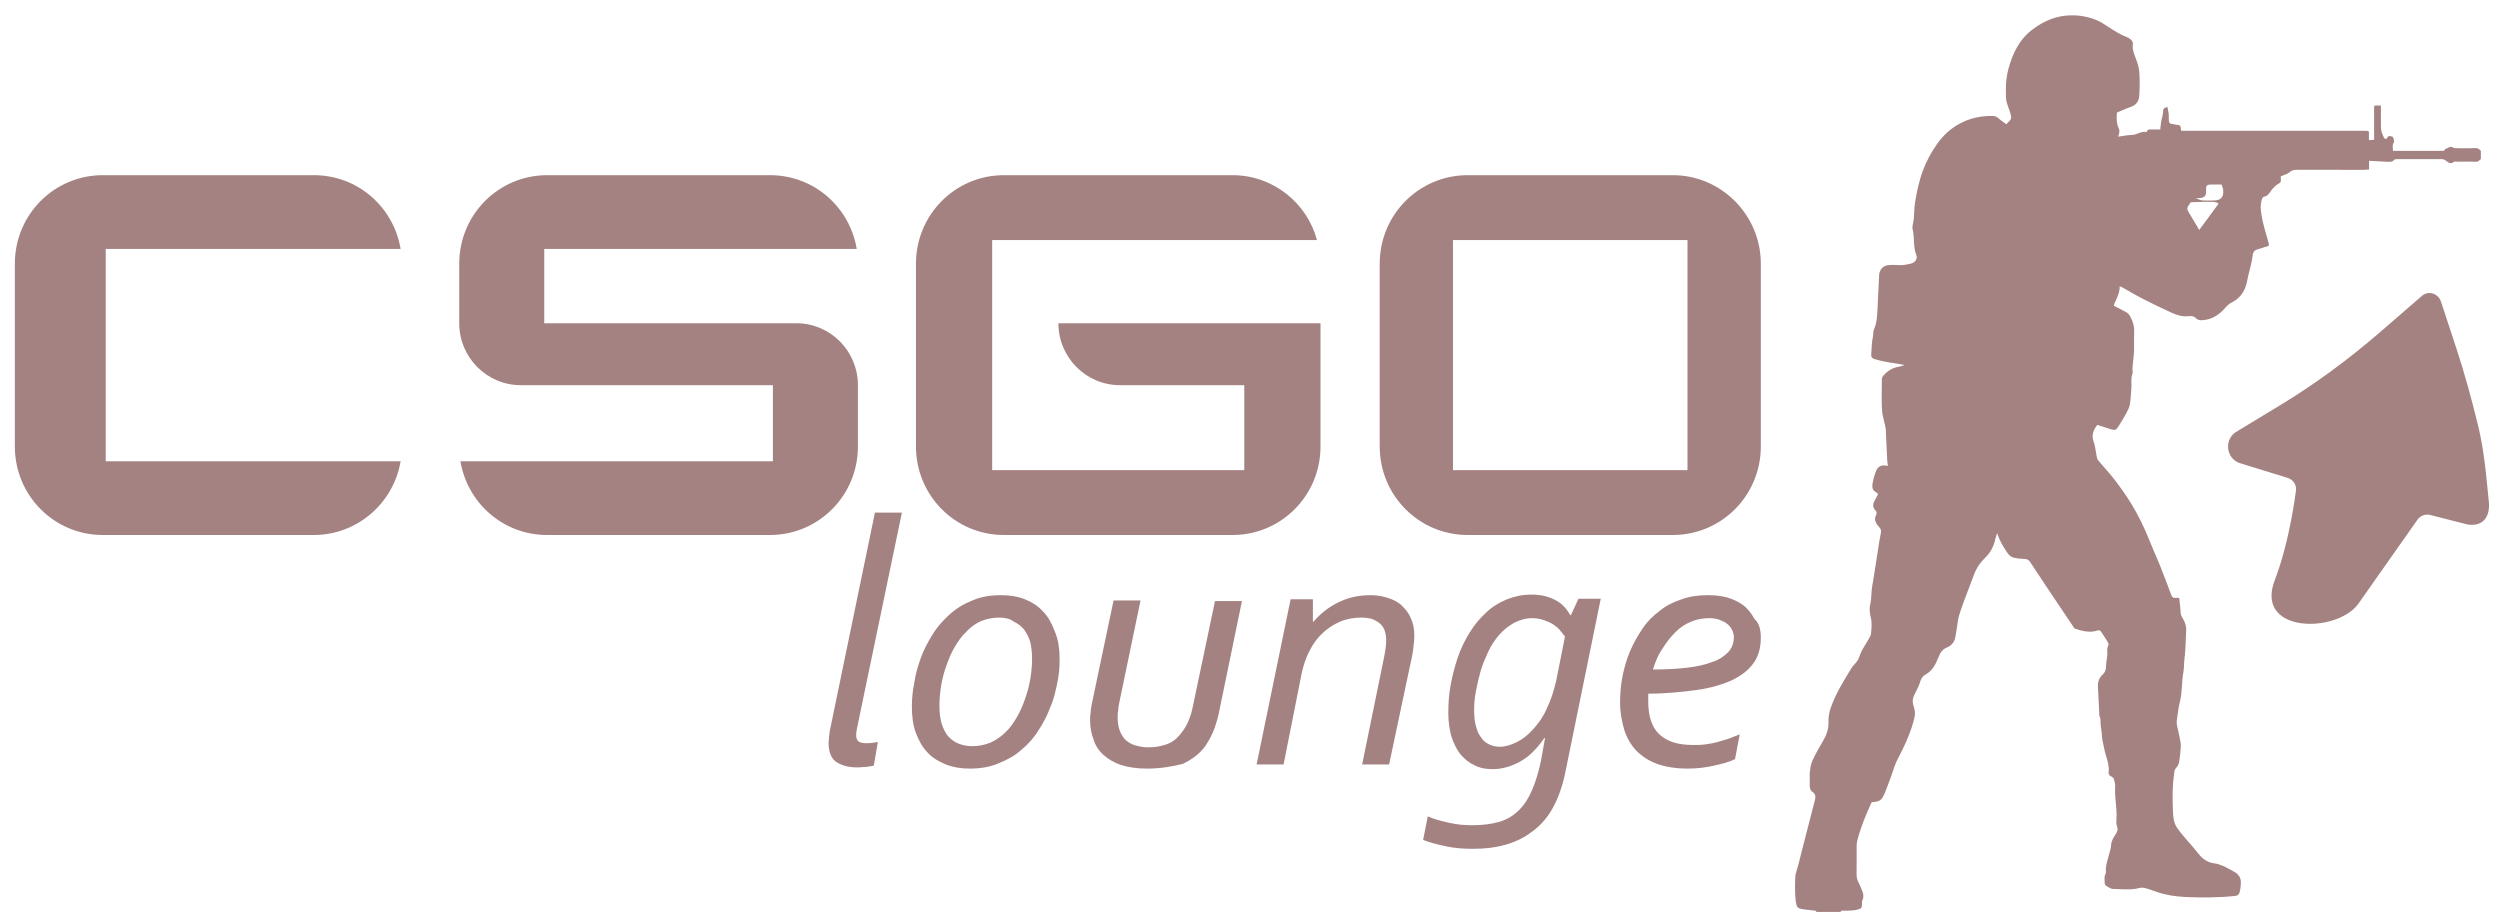 <svg width="114" height="42" viewBox="0 0 114 42" fill="none" xmlns="http://www.w3.org/2000/svg">
<g clip-path="url(#clip0_3117_76156)">
<path fill-rule="evenodd" clip-rule="evenodd" d="M4.687 7.988H14.311C16.317 7.988 17.947 9.441 18.268 11.351H4.821V21.034H18.268C17.947 22.943 16.29 24.396 14.311 24.396H4.687C2.468 24.396 0.677 22.594 0.677 20.361V12.023C0.677 9.79 2.468 7.988 4.687 7.988ZM24.951 7.988H35.111C37.116 7.988 38.746 9.441 39.067 11.351H24.818V14.74H36.314C37.864 14.74 39.121 16.004 39.121 17.564V20.361C39.121 22.594 37.33 24.396 35.111 24.396H24.951C22.946 24.396 21.316 22.943 20.995 21.034H35.244V17.564H23.748C22.198 17.564 20.941 16.299 20.941 14.74V12.023C20.941 9.79 22.732 7.988 24.951 7.988ZM56.205 7.988H45.778C43.559 7.988 41.768 9.79 41.768 12.023V20.361C41.768 22.594 43.559 24.396 45.778 24.396H56.205C58.424 24.396 60.215 22.594 60.215 20.361V17.564V14.74H48.264C48.264 16.299 49.521 17.564 51.072 17.564H56.739V21.437H45.243V10.947H56.739H60.054C59.6 9.252 58.049 7.988 56.205 7.988ZM66.925 7.988H76.282C78.475 7.988 80.293 9.79 80.293 12.023V20.361C80.293 22.594 78.501 24.396 76.282 24.396H66.925C64.706 24.396 62.915 22.594 62.915 20.361V12.023C62.915 9.79 64.706 7.988 66.925 7.988ZM76.95 21.437H66.256V10.947H76.95V21.437Z" fill="#A58282"/>
<path fill-rule="evenodd" clip-rule="evenodd" d="M39.897 23.374H41.127L39.122 33.003C39.068 33.245 39.042 33.407 39.042 33.514C39.042 33.649 39.068 33.73 39.149 33.81C39.229 33.864 39.336 33.891 39.523 33.891C39.683 33.891 39.87 33.864 40.031 33.837L39.844 34.913C39.799 34.928 39.745 34.935 39.682 34.943C39.634 34.949 39.581 34.955 39.523 34.967C39.456 34.967 39.389 34.974 39.322 34.98C39.256 34.987 39.189 34.994 39.122 34.994C38.694 34.994 38.373 34.913 38.106 34.725C37.892 34.563 37.785 34.268 37.785 33.891C37.785 33.75 37.806 33.589 37.828 33.407L37.839 33.326L39.897 23.374ZM44.336 27.382C44.71 27.22 45.138 27.14 45.645 27.14C46.047 27.14 46.394 27.193 46.742 27.328C47.062 27.462 47.33 27.624 47.57 27.893C47.811 28.135 47.971 28.457 48.105 28.808C48.266 29.184 48.319 29.614 48.319 30.098C48.319 30.421 48.292 30.771 48.212 31.147C48.132 31.524 48.052 31.901 47.891 32.251C47.758 32.627 47.57 32.977 47.356 33.299C47.143 33.649 46.875 33.945 46.581 34.187C46.287 34.456 45.94 34.644 45.538 34.806C45.164 34.967 44.736 35.048 44.228 35.048C43.828 35.048 43.48 34.994 43.132 34.86C42.812 34.725 42.518 34.563 42.304 34.321C42.063 34.079 41.903 33.783 41.769 33.434C41.635 33.084 41.582 32.681 41.582 32.223C41.582 31.901 41.609 31.524 41.689 31.147C41.742 30.771 41.849 30.394 41.983 30.018C42.117 29.641 42.304 29.291 42.518 28.942C42.731 28.592 42.999 28.296 43.293 28.027C43.587 27.758 43.934 27.543 44.336 27.382ZM44.335 34.026C44.094 34.026 43.854 33.972 43.666 33.891C43.48 33.81 43.319 33.676 43.185 33.515C43.078 33.353 42.972 33.138 42.918 32.923C42.865 32.708 42.838 32.439 42.838 32.17C42.838 31.874 42.865 31.578 42.918 31.255C42.972 30.932 43.052 30.637 43.158 30.34C43.266 30.045 43.373 29.776 43.533 29.507C43.693 29.238 43.854 28.996 44.068 28.808C44.255 28.592 44.495 28.431 44.736 28.323C45.003 28.216 45.271 28.162 45.565 28.162C45.832 28.162 46.072 28.216 46.233 28.35C46.42 28.431 46.581 28.565 46.715 28.727C46.821 28.888 46.928 29.077 46.982 29.292C47.035 29.507 47.062 29.776 47.062 30.045C47.062 30.34 47.035 30.637 46.982 30.959C46.928 31.282 46.848 31.578 46.741 31.874C46.634 32.17 46.527 32.439 46.367 32.708C46.206 32.977 46.046 33.219 45.832 33.407C45.645 33.595 45.404 33.756 45.164 33.864C44.897 33.972 44.629 34.026 44.335 34.026ZM50.778 27.382H52.008L51.046 32.008C51.019 32.143 50.992 32.277 50.992 32.385C50.965 32.492 50.965 32.627 50.965 32.734C50.965 32.923 50.992 33.111 51.046 33.273C51.099 33.434 51.179 33.568 51.286 33.703C51.393 33.81 51.554 33.918 51.714 33.972C51.901 34.026 52.115 34.079 52.356 34.079C52.676 34.079 52.944 34.026 53.184 33.945C53.425 33.864 53.612 33.73 53.773 33.541C53.933 33.353 54.067 33.165 54.173 32.923C54.281 32.681 54.361 32.412 54.414 32.116L55.404 27.409H56.633L55.617 32.331C55.564 32.627 55.484 32.923 55.377 33.219C55.27 33.515 55.136 33.756 54.976 33.999C54.735 34.348 54.387 34.617 53.933 34.833C53.505 34.94 52.971 35.048 52.302 35.048C51.848 35.048 51.473 34.994 51.126 34.886C50.805 34.779 50.538 34.617 50.324 34.429C50.11 34.24 49.95 33.999 49.869 33.73C49.762 33.461 49.709 33.165 49.709 32.842C49.709 32.734 49.709 32.6 49.736 32.492C49.736 32.358 49.762 32.224 49.789 32.09L49.789 32.089L50.778 27.382ZM62.515 27.14C61.953 27.14 61.472 27.247 61.044 27.462C60.59 27.678 60.216 27.974 59.895 28.35H59.868V27.328H58.852L57.301 34.86H58.531L59.36 30.69C59.44 30.34 59.547 29.991 59.707 29.695C59.868 29.372 60.055 29.103 60.296 28.888C60.536 28.646 60.804 28.485 61.098 28.35C61.419 28.215 61.739 28.162 62.087 28.162C62.247 28.162 62.408 28.188 62.542 28.215C62.675 28.269 62.782 28.323 62.889 28.404C62.996 28.485 63.076 28.592 63.13 28.726C63.183 28.861 63.21 29.023 63.21 29.211C63.21 29.453 63.156 29.776 63.076 30.152L62.114 34.86H63.343L64.306 30.314C64.314 30.276 64.323 30.239 64.331 30.202L64.331 30.202C64.375 30.004 64.417 29.819 64.439 29.614L64.44 29.613C64.466 29.398 64.493 29.183 64.493 28.969C64.493 28.673 64.439 28.404 64.332 28.188C64.252 27.974 64.092 27.785 63.931 27.624C63.771 27.462 63.557 27.355 63.317 27.274C63.076 27.193 62.809 27.14 62.515 27.14ZM68.717 27.328C69.064 27.193 69.412 27.113 69.84 27.113C70.241 27.113 70.588 27.193 70.909 27.355C71.23 27.516 71.444 27.758 71.604 28.054H71.631L71.979 27.301H72.995L71.364 35.29C71.23 35.908 71.043 36.419 70.802 36.85C70.562 37.28 70.267 37.63 69.893 37.899C69.546 38.168 69.144 38.383 68.663 38.517C68.182 38.652 67.701 38.706 67.166 38.706C66.739 38.706 66.364 38.679 65.963 38.598C65.589 38.517 65.241 38.437 64.894 38.302L65.108 37.226C65.402 37.361 65.723 37.441 66.097 37.522C66.444 37.602 66.765 37.63 67.139 37.63C67.621 37.63 68.022 37.576 68.396 37.468C68.743 37.361 69.038 37.172 69.278 36.93C69.519 36.688 69.706 36.392 69.866 36.016C70.027 35.639 70.16 35.209 70.267 34.698L70.455 33.649H70.428C70.241 33.918 70.054 34.133 69.866 34.321C69.679 34.509 69.466 34.644 69.278 34.752C69.064 34.859 68.877 34.94 68.663 34.994C68.45 35.048 68.262 35.074 68.075 35.074C67.754 35.074 67.46 35.021 67.22 34.886C66.979 34.778 66.765 34.591 66.578 34.375C66.418 34.16 66.284 33.891 66.177 33.568C66.097 33.245 66.043 32.923 66.043 32.519C66.043 32.089 66.07 31.658 66.151 31.228C66.231 30.798 66.337 30.394 66.471 29.991C66.605 29.587 66.792 29.211 67.006 28.861C67.22 28.511 67.46 28.215 67.754 27.947C68.022 27.678 68.343 27.489 68.717 27.328ZM68.396 34.052C68.263 34.052 68.102 34.026 67.969 33.971C67.835 33.918 67.701 33.837 67.594 33.703C67.487 33.568 67.38 33.407 67.327 33.192C67.247 32.977 67.22 32.681 67.22 32.358C67.22 32.089 67.247 31.82 67.3 31.524C67.354 31.228 67.434 30.905 67.514 30.609C67.594 30.314 67.728 30.018 67.862 29.722C67.995 29.426 68.182 29.157 68.37 28.942C68.557 28.726 68.797 28.539 69.038 28.404C69.305 28.269 69.573 28.189 69.866 28.189C70.054 28.189 70.214 28.216 70.375 28.269C70.535 28.323 70.669 28.377 70.802 28.457C70.828 28.477 70.854 28.496 70.881 28.515C70.969 28.578 71.062 28.644 71.123 28.726C71.163 28.78 71.203 28.827 71.243 28.874L71.243 28.874V28.875C71.284 28.922 71.324 28.969 71.364 29.023L70.963 31.04C70.856 31.497 70.722 31.927 70.535 32.304C70.375 32.681 70.161 32.977 69.92 33.245C69.679 33.514 69.439 33.703 69.172 33.837C68.904 33.971 68.637 34.052 68.396 34.052ZM76.683 27.328C77.058 27.193 77.432 27.14 77.887 27.14C78.18 27.14 78.475 27.167 78.768 27.247C79.036 27.328 79.276 27.436 79.49 27.597C79.705 27.758 79.865 27.974 79.998 28.215C80.239 28.431 80.293 28.753 80.293 29.076C80.293 29.534 80.186 29.937 79.945 30.26C79.705 30.582 79.384 30.825 78.93 31.04C78.501 31.228 77.94 31.39 77.325 31.47C76.711 31.551 75.961 31.632 75.16 31.632V31.793V31.982C75.16 32.654 75.32 33.165 75.668 33.487C76.015 33.81 76.496 33.971 77.218 33.971C77.405 33.971 77.566 33.971 77.753 33.945C77.94 33.918 78.127 33.891 78.314 33.837C78.501 33.783 78.689 33.73 78.849 33.676C78.93 33.649 79.01 33.615 79.089 33.582C79.17 33.548 79.25 33.514 79.331 33.487L79.117 34.617C78.849 34.752 78.528 34.832 78.154 34.913C77.806 34.994 77.405 35.048 76.951 35.048C76.416 35.048 75.935 34.967 75.561 34.832C75.186 34.698 74.866 34.483 74.598 34.214C74.358 33.945 74.171 33.622 74.063 33.272C73.956 32.896 73.876 32.492 73.876 32.062C73.876 31.659 73.904 31.255 73.984 30.852C74.063 30.448 74.171 30.072 74.331 29.695C74.491 29.318 74.678 28.996 74.893 28.673C75.106 28.35 75.373 28.081 75.668 27.866C75.961 27.624 76.282 27.462 76.683 27.328ZM75.374 30.529C75.481 30.179 75.615 29.856 75.802 29.587C75.989 29.291 76.176 29.049 76.39 28.834C76.603 28.619 76.844 28.457 77.112 28.35C77.352 28.242 77.646 28.189 77.941 28.189C78.128 28.189 78.288 28.216 78.421 28.269L78.424 28.27C78.556 28.324 78.689 28.377 78.769 28.457C78.876 28.539 78.93 28.619 78.983 28.726C79.036 28.834 79.064 28.942 79.064 29.049C79.064 29.318 78.983 29.534 78.822 29.722C78.635 29.91 78.421 30.072 78.1 30.179C77.754 30.314 77.379 30.394 76.924 30.448C76.47 30.502 75.936 30.529 75.374 30.529Z" fill="#A58282"/>
<path fill-rule="evenodd" clip-rule="evenodd" d="M94.476 0.699H94.46C93.802 0.701 93.226 0.94 92.703 1.327C92.089 1.782 91.778 2.42 91.584 3.143C91.463 3.589 91.452 4.039 91.476 4.489C91.485 4.635 91.537 4.778 91.589 4.922C91.609 4.976 91.63 5.03 91.647 5.084L91.648 5.09C91.75 5.407 91.751 5.408 91.483 5.665C91.447 5.637 91.41 5.61 91.373 5.583V5.583C91.286 5.518 91.197 5.453 91.114 5.38C91.041 5.315 90.965 5.29 90.87 5.288C90.181 5.269 89.552 5.462 89.002 5.866C88.644 6.13 88.364 6.485 88.132 6.865C87.891 7.263 87.693 7.684 87.566 8.137C87.462 8.509 87.377 8.883 87.322 9.267C87.301 9.412 87.294 9.557 87.286 9.701C87.28 9.807 87.275 9.912 87.264 10.017C87.259 10.067 87.248 10.117 87.237 10.168C87.216 10.265 87.194 10.363 87.217 10.461C87.257 10.625 87.266 10.794 87.274 10.963C87.286 11.192 87.297 11.421 87.387 11.64C87.451 11.8 87.322 11.978 87.144 12.018C86.951 12.063 86.756 12.106 86.553 12.088C86.422 12.076 86.289 12.078 86.157 12.083C85.881 12.092 85.701 12.286 85.688 12.557C85.678 12.757 85.669 12.956 85.659 13.156V13.156C85.645 13.472 85.631 13.787 85.613 14.101L85.61 14.172C85.595 14.449 85.579 14.739 85.458 15.006C85.428 15.073 85.423 15.15 85.418 15.228C85.415 15.281 85.412 15.335 85.4 15.387C85.361 15.566 85.351 15.751 85.342 15.936C85.338 16.013 85.334 16.089 85.328 16.165C85.319 16.284 85.367 16.342 85.488 16.377C85.774 16.459 86.061 16.521 86.355 16.558C86.46 16.571 86.566 16.591 86.68 16.613C86.735 16.623 86.792 16.634 86.853 16.645C86.815 16.656 86.779 16.668 86.746 16.679C86.676 16.701 86.615 16.721 86.551 16.731C86.271 16.776 86.057 16.931 85.873 17.135C85.838 17.175 85.813 17.241 85.813 17.295C85.812 17.39 85.811 17.486 85.81 17.581V17.581V17.581C85.804 17.945 85.799 18.309 85.818 18.672C85.828 18.847 85.869 19.02 85.911 19.193C85.929 19.271 85.948 19.349 85.964 19.427C85.967 19.443 85.97 19.458 85.974 19.473C85.982 19.506 85.99 19.539 85.991 19.573C86.003 19.81 86.013 20.047 86.024 20.284C86.035 20.521 86.046 20.758 86.057 20.995C86.06 21.053 86.068 21.11 86.076 21.167C86.08 21.195 86.084 21.222 86.087 21.249C85.795 21.171 85.626 21.252 85.522 21.543C85.465 21.7 85.42 21.864 85.391 22.029C85.36 22.2 85.371 22.368 85.564 22.456C85.581 22.464 85.594 22.48 85.61 22.499C85.618 22.51 85.628 22.521 85.639 22.533C85.627 22.556 85.615 22.579 85.603 22.603V22.603C85.576 22.656 85.549 22.71 85.518 22.762C85.412 22.942 85.352 23.114 85.534 23.29C85.568 23.323 85.587 23.418 85.564 23.457C85.423 23.701 85.548 23.883 85.699 24.047C85.784 24.14 85.791 24.203 85.763 24.33C85.71 24.57 85.675 24.814 85.64 25.058C85.616 25.217 85.593 25.377 85.565 25.535C85.533 25.72 85.505 25.907 85.477 26.093C85.444 26.309 85.411 26.526 85.371 26.741C85.348 26.864 85.342 26.989 85.335 27.113C85.326 27.266 85.318 27.419 85.279 27.572C85.233 27.754 85.258 27.963 85.31 28.168C85.367 28.398 85.342 28.656 85.317 28.898C85.307 28.988 85.253 29.074 85.201 29.159C85.184 29.187 85.166 29.215 85.15 29.244C85.116 29.305 85.079 29.365 85.043 29.425V29.425C84.991 29.509 84.939 29.593 84.894 29.681C84.863 29.743 84.839 29.808 84.814 29.874C84.783 29.956 84.752 30.038 84.709 30.112C84.67 30.176 84.619 30.233 84.567 30.29C84.516 30.345 84.466 30.401 84.428 30.464L84.357 30.579C84.03 31.117 83.702 31.655 83.49 32.254C83.412 32.471 83.371 32.697 83.379 32.928C83.39 33.249 83.284 33.53 83.122 33.802C82.954 34.083 82.793 34.37 82.656 34.667C82.582 34.825 82.549 35.008 82.531 35.183C82.519 35.3 82.522 35.419 82.524 35.537C82.526 35.623 82.528 35.709 82.523 35.794C82.518 35.926 82.543 36.038 82.654 36.113C82.786 36.202 82.798 36.332 82.765 36.463C82.629 37.001 82.49 37.538 82.35 38.075V38.075V38.077C82.294 38.293 82.238 38.509 82.182 38.726C82.154 38.831 82.128 38.936 82.103 39.041C82.044 39.281 81.986 39.521 81.91 39.755C81.868 39.886 81.859 40.01 81.858 40.14L81.856 40.209C81.853 40.41 81.85 40.612 81.861 40.813C81.868 40.971 81.886 41.132 81.926 41.285C81.961 41.419 82.097 41.443 82.215 41.461C82.32 41.477 82.426 41.489 82.532 41.501C82.613 41.51 82.695 41.519 82.777 41.529C82.791 41.531 82.803 41.547 82.816 41.563C82.822 41.57 82.829 41.578 82.834 41.584H83.929C83.948 41.516 83.995 41.521 84.039 41.527C84.053 41.528 84.067 41.53 84.079 41.529C84.131 41.527 84.182 41.526 84.234 41.526H84.235C84.402 41.523 84.569 41.521 84.733 41.468C84.869 41.425 84.894 41.413 84.906 41.27C84.908 41.247 84.907 41.222 84.906 41.198C84.906 41.149 84.904 41.1 84.923 41.061C84.999 40.9 84.974 40.75 84.906 40.598C84.888 40.557 84.871 40.516 84.855 40.474V40.474C84.822 40.397 84.791 40.319 84.752 40.245C84.69 40.126 84.658 40.008 84.66 39.871C84.664 39.609 84.664 39.347 84.663 39.085C84.663 38.919 84.663 38.753 84.664 38.587C84.665 38.507 84.668 38.425 84.688 38.348C84.843 37.732 85.084 37.149 85.348 36.581C85.722 36.553 85.794 36.506 85.944 36.17C85.983 36.082 86.016 35.991 86.049 35.9V35.9C86.073 35.834 86.098 35.767 86.124 35.701C86.182 35.559 86.231 35.413 86.28 35.267C86.356 35.038 86.433 34.809 86.545 34.593C86.816 34.075 87.069 33.548 87.231 32.982C87.336 32.613 87.359 32.51 87.253 32.176C87.196 31.998 87.213 31.846 87.293 31.686C87.311 31.65 87.329 31.614 87.348 31.578C87.428 31.419 87.51 31.259 87.559 31.09C87.603 30.939 87.681 30.828 87.801 30.762C88.109 30.592 88.256 30.316 88.38 30.006C88.459 29.806 88.552 29.612 88.79 29.521C88.978 29.449 89.118 29.285 89.159 29.074C89.193 28.9 89.219 28.724 89.245 28.548V28.548C89.258 28.458 89.272 28.369 89.285 28.28C89.295 28.222 89.306 28.163 89.322 28.107C89.453 27.671 89.617 27.247 89.78 26.823V26.823C89.858 26.621 89.935 26.419 90.01 26.215C90.127 25.894 90.31 25.636 90.552 25.402C90.785 25.177 90.921 24.888 90.99 24.569C91.001 24.517 91.019 24.467 91.04 24.407C91.05 24.378 91.062 24.345 91.074 24.309C91.176 24.666 91.355 24.935 91.532 25.202L91.543 25.218C91.602 25.305 91.699 25.393 91.795 25.421C91.964 25.468 92.146 25.48 92.324 25.489C92.444 25.494 92.508 25.527 92.582 25.64C93.071 26.386 93.568 27.127 94.066 27.867V27.867C94.213 28.086 94.36 28.305 94.507 28.524C94.516 28.537 94.525 28.553 94.534 28.569C94.556 28.608 94.58 28.65 94.612 28.662C94.894 28.766 95.185 28.836 95.489 28.791C95.52 28.786 95.552 28.776 95.585 28.767C95.643 28.748 95.7 28.731 95.744 28.748C95.796 28.769 95.832 28.832 95.868 28.893C95.881 28.914 95.893 28.936 95.906 28.955C95.979 29.062 96.051 29.17 96.115 29.282C96.138 29.322 96.163 29.391 96.145 29.42C96.083 29.522 96.088 29.629 96.092 29.735C96.095 29.789 96.097 29.843 96.091 29.896C96.084 29.949 96.076 30.002 96.068 30.055C96.052 30.16 96.037 30.265 96.034 30.37C96.031 30.518 96.014 30.636 95.892 30.747C95.732 30.891 95.651 31.084 95.665 31.312C95.683 31.616 95.697 31.919 95.711 32.223C95.717 32.353 95.724 32.482 95.73 32.612C95.73 32.615 95.73 32.619 95.729 32.623C95.729 32.63 95.728 32.637 95.731 32.642C95.786 32.735 95.786 32.834 95.786 32.934C95.785 32.974 95.785 33.015 95.789 33.055C95.795 33.119 95.805 33.183 95.815 33.247V33.247C95.829 33.331 95.842 33.414 95.844 33.499C95.85 33.664 95.885 33.822 95.919 33.982C95.931 34.036 95.942 34.09 95.952 34.144C95.975 34.26 96.01 34.374 96.044 34.488C96.115 34.727 96.186 34.965 96.153 35.223C96.142 35.314 96.194 35.37 96.277 35.41C96.325 35.432 96.38 35.481 96.394 35.529C96.427 35.643 96.458 35.764 96.451 35.88C96.435 36.128 96.458 36.375 96.481 36.621C96.499 36.807 96.516 36.993 96.517 37.18C96.517 37.229 96.514 37.28 96.51 37.331C96.502 37.448 96.494 37.566 96.532 37.666C96.598 37.841 96.538 37.945 96.453 38.074C96.361 38.214 96.276 38.355 96.267 38.539C96.261 38.653 96.229 38.765 96.196 38.877C96.181 38.927 96.167 38.978 96.155 39.028C96.141 39.083 96.126 39.138 96.11 39.193C96.061 39.368 96.012 39.543 96.029 39.73C96.032 39.77 96.031 39.816 96.013 39.848C95.957 39.942 95.964 40.041 95.97 40.14V40.14C95.973 40.182 95.975 40.224 95.973 40.266C95.972 40.307 96.003 40.37 96.038 40.39C96.058 40.402 96.078 40.415 96.099 40.428C96.183 40.481 96.271 40.536 96.358 40.536C96.467 40.536 96.576 40.541 96.686 40.547C96.968 40.56 97.25 40.573 97.531 40.496C97.624 40.471 97.734 40.476 97.829 40.5C97.956 40.531 98.079 40.575 98.202 40.62C98.244 40.635 98.287 40.651 98.331 40.665C98.763 40.816 99.215 40.884 99.666 40.904C100.421 40.937 101.177 40.935 101.931 40.853C102.048 40.84 102.095 40.794 102.129 40.675C102.166 40.55 102.173 40.428 102.181 40.303V40.303L102.183 40.29C102.199 40.038 102.084 39.86 101.874 39.749C101.821 39.721 101.769 39.693 101.718 39.664V39.664C101.479 39.532 101.24 39.401 100.951 39.365C100.675 39.33 100.433 39.167 100.254 38.935C100.174 38.832 100.091 38.731 100.007 38.633C99.942 38.557 99.876 38.483 99.811 38.408V38.408C99.717 38.301 99.623 38.194 99.532 38.085C99.435 37.97 99.342 37.851 99.261 37.726C99.107 37.492 99.095 37.213 99.085 36.95C99.066 36.414 99.053 35.877 99.134 35.344C99.137 35.318 99.139 35.292 99.142 35.266C99.15 35.175 99.157 35.089 99.237 35.009C99.309 34.937 99.356 34.821 99.374 34.717C99.404 34.545 99.418 34.37 99.432 34.195V34.195C99.436 34.15 99.44 34.105 99.443 34.06C99.456 33.916 99.424 33.778 99.392 33.639C99.376 33.574 99.361 33.508 99.351 33.442C99.34 33.378 99.325 33.314 99.309 33.249C99.275 33.109 99.24 32.969 99.264 32.824C99.279 32.736 99.291 32.648 99.303 32.559C99.327 32.38 99.351 32.202 99.396 32.032C99.466 31.779 99.481 31.523 99.497 31.266C99.51 31.066 99.522 30.866 99.56 30.668C99.581 30.553 99.587 30.436 99.592 30.319C99.597 30.226 99.6 30.133 99.612 30.04C99.65 29.752 99.661 29.46 99.671 29.169C99.676 29.026 99.68 28.883 99.689 28.741C99.7 28.532 99.628 28.347 99.522 28.178C99.478 28.107 99.446 28.047 99.44 27.96C99.431 27.795 99.413 27.631 99.394 27.464V27.464C99.388 27.4 99.381 27.336 99.374 27.271C99.355 27.269 99.339 27.267 99.324 27.265H99.323C99.292 27.261 99.266 27.257 99.242 27.261C99.108 27.282 99.031 27.227 98.998 27.098C98.992 27.072 98.982 27.048 98.971 27.024C98.966 27.012 98.961 26.999 98.957 26.987C98.91 26.866 98.865 26.744 98.819 26.622V26.622C98.715 26.346 98.611 26.071 98.501 25.798C98.423 25.606 98.341 25.416 98.258 25.226V25.226C98.168 25.017 98.078 24.807 97.993 24.595C97.769 24.031 97.502 23.487 97.186 22.971C96.957 22.598 96.703 22.238 96.437 21.89C96.286 21.693 96.123 21.507 95.959 21.32C95.865 21.212 95.77 21.104 95.677 20.993C95.642 20.951 95.625 20.889 95.613 20.833C95.597 20.755 95.584 20.675 95.572 20.595C95.546 20.438 95.522 20.282 95.469 20.136C95.359 19.827 95.467 19.597 95.638 19.374C95.713 19.399 95.788 19.423 95.86 19.447V19.447L95.861 19.447C95.999 19.492 96.133 19.536 96.268 19.578C96.429 19.627 96.492 19.613 96.584 19.471C96.725 19.254 96.858 19.032 96.981 18.805C97.046 18.684 97.106 18.552 97.127 18.419C97.155 18.235 97.167 18.048 97.179 17.861C97.183 17.797 97.187 17.733 97.192 17.67C97.197 17.6 97.195 17.53 97.193 17.46C97.19 17.308 97.186 17.157 97.25 17.012C97.23 16.802 97.254 16.595 97.279 16.389C97.297 16.235 97.315 16.081 97.315 15.925C97.315 15.857 97.314 15.788 97.314 15.719V15.719C97.313 15.512 97.312 15.306 97.319 15.099C97.326 14.86 97.254 14.65 97.146 14.443C97.091 14.34 97.028 14.266 96.921 14.216C96.799 14.158 96.679 14.094 96.556 14.028V14.028C96.501 13.998 96.445 13.967 96.386 13.937C96.417 13.84 96.458 13.748 96.5 13.656C96.586 13.467 96.671 13.279 96.654 13.055C96.674 13.062 96.69 13.068 96.705 13.073C96.728 13.081 96.746 13.087 96.761 13.095C96.862 13.152 96.962 13.209 97.062 13.267C97.27 13.387 97.48 13.508 97.694 13.617C98.134 13.842 98.578 14.06 99.029 14.262C99.263 14.367 99.511 14.447 99.779 14.419C99.905 14.406 100.032 14.399 100.141 14.518C100.2 14.583 100.31 14.607 100.418 14.601C100.855 14.578 101.194 14.358 101.468 14.041C101.555 13.941 101.636 13.859 101.754 13.8C102.093 13.633 102.318 13.363 102.424 12.998C102.451 12.906 102.47 12.812 102.489 12.717C102.499 12.666 102.51 12.616 102.522 12.565C102.542 12.475 102.565 12.385 102.588 12.295C102.642 12.087 102.695 11.88 102.717 11.669C102.739 11.463 102.829 11.392 103.002 11.352C103.061 11.339 103.118 11.319 103.176 11.299C103.238 11.277 103.302 11.255 103.367 11.242C103.472 11.22 103.47 11.155 103.451 11.085C103.42 10.965 103.385 10.846 103.35 10.727C103.282 10.496 103.215 10.265 103.167 10.03V10.028C103.105 9.719 103.04 9.403 103.145 9.082C103.173 8.999 103.198 8.98 103.276 8.96C103.355 8.94 103.423 8.89 103.48 8.807C103.597 8.636 103.732 8.471 103.916 8.367C103.979 8.331 104.008 8.3 104.006 8.232C104.006 8.175 104.006 8.117 104.006 8.075V8.075V8.075V8.037C104.057 8.015 104.106 7.998 104.152 7.981C104.246 7.948 104.328 7.918 104.388 7.864C104.497 7.765 104.604 7.743 104.741 7.743C105.704 7.747 106.667 7.746 107.63 7.745L107.781 7.745C107.832 7.745 107.882 7.741 107.938 7.737C107.966 7.734 107.997 7.732 108.03 7.73V7.331C108.11 7.336 108.187 7.341 108.264 7.346C108.453 7.357 108.636 7.369 108.819 7.375C108.834 7.375 108.851 7.376 108.867 7.377C108.979 7.384 109.091 7.39 109.184 7.284C109.208 7.255 109.271 7.256 109.326 7.257C109.336 7.257 109.346 7.257 109.356 7.257C109.755 7.256 110.154 7.256 110.553 7.256H110.555C110.804 7.256 111.053 7.256 111.302 7.256C111.392 7.256 111.467 7.269 111.547 7.336C111.636 7.411 111.754 7.505 111.893 7.383C111.918 7.361 111.967 7.365 112.015 7.37C112.034 7.372 112.054 7.373 112.071 7.373C112.146 7.373 112.222 7.372 112.297 7.371C112.496 7.369 112.694 7.367 112.892 7.378C112.985 7.383 113.033 7.337 113.084 7.29C113.097 7.276 113.112 7.263 113.127 7.251V6.883C113.057 6.806 112.995 6.742 112.866 6.752C112.669 6.766 112.471 6.763 112.273 6.76C112.207 6.758 112.142 6.757 112.076 6.757C112.06 6.757 112.045 6.757 112.028 6.758L112.027 6.758C111.969 6.76 111.909 6.762 111.871 6.735C111.769 6.663 111.69 6.705 111.613 6.748C111.573 6.77 111.533 6.792 111.489 6.797C111.485 6.881 111.429 6.881 111.373 6.88L111.359 6.88H109.12C109.121 6.842 109.117 6.806 109.114 6.77V6.77V6.77C109.106 6.674 109.098 6.585 109.158 6.493C109.196 6.438 109.133 6.233 109.083 6.227C109.067 6.225 109.05 6.22 109.033 6.216C108.97 6.198 108.904 6.18 108.855 6.288C108.817 6.371 108.733 6.342 108.692 6.246V6.246C108.634 6.108 108.603 6.036 108.588 5.961C108.57 5.88 108.57 5.795 108.57 5.618V4.813H108.283C108.281 4.819 108.278 4.825 108.275 4.832C108.268 4.848 108.259 4.867 108.259 4.886C108.258 5.313 108.258 5.74 108.258 6.181V6.182V6.183V6.375L108.143 6.382L108.023 6.389V6.013L108.01 6V6C108.002 5.992 107.997 5.987 107.992 5.983L107.988 5.981C107.982 5.976 107.974 5.97 107.966 5.97C107.936 5.967 107.906 5.966 107.875 5.966H99.466C99.463 5.954 99.46 5.943 99.456 5.932V5.932C99.449 5.907 99.442 5.882 99.442 5.858C99.444 5.78 99.436 5.718 99.342 5.704C99.304 5.698 99.265 5.69 99.226 5.683C99.178 5.673 99.129 5.664 99.081 5.658C98.942 5.641 98.905 5.61 98.898 5.475C98.895 5.436 98.896 5.396 98.897 5.357C98.898 5.304 98.899 5.252 98.893 5.2C98.885 5.126 98.871 5.053 98.856 4.979C98.849 4.946 98.842 4.913 98.836 4.879L98.82 4.884C98.715 4.912 98.642 4.931 98.639 5.066C98.636 5.172 98.611 5.276 98.585 5.381V5.381C98.571 5.44 98.556 5.5 98.546 5.56C98.533 5.633 98.526 5.708 98.519 5.789C98.516 5.826 98.512 5.864 98.507 5.904C98.47 5.904 98.432 5.904 98.394 5.904C98.311 5.903 98.228 5.902 98.145 5.905C98.126 5.906 98.106 5.905 98.086 5.903C98.008 5.898 97.93 5.893 97.897 6.003C97.895 6.011 97.881 6.022 97.875 6.02C97.739 5.99 97.619 6.036 97.498 6.082C97.404 6.117 97.311 6.153 97.209 6.154C97.075 6.155 96.941 6.176 96.796 6.2C96.728 6.21 96.657 6.222 96.583 6.231C96.645 6.082 96.672 5.964 96.613 5.845C96.501 5.619 96.515 5.378 96.532 5.133C96.597 5.106 96.662 5.078 96.727 5.051V5.051V5.05C96.877 4.986 97.028 4.922 97.181 4.868C97.419 4.785 97.535 4.6 97.55 4.376C97.574 4 97.58 3.62 97.549 3.245C97.529 3.018 97.442 2.793 97.359 2.576L97.355 2.565C97.289 2.393 97.231 2.226 97.257 2.042C97.276 1.911 97.208 1.83 97.115 1.762C97.075 1.734 97.03 1.71 96.984 1.692C96.678 1.577 96.407 1.401 96.136 1.224C96.043 1.164 95.95 1.103 95.855 1.045C95.61 0.894 95.339 0.811 95.056 0.753C94.861 0.713 94.671 0.699 94.476 0.699ZM100.159 10.273C100.032 10.058 99.91 9.85 99.784 9.644C99.73 9.556 99.729 9.475 99.781 9.393C99.808 9.352 99.837 9.312 99.866 9.272C99.879 9.256 99.892 9.239 99.904 9.222C100.966 9.186 101.039 9.191 101.169 9.285L100.931 9.609L100.925 9.616L100.917 9.628C100.706 9.914 100.495 10.2 100.285 10.487C100.242 10.415 100.2 10.343 100.159 10.273ZM100.429 9.139C100.506 9.144 100.583 9.146 100.66 9.146C100.719 9.146 100.778 9.145 100.838 9.144C100.874 9.143 100.91 9.143 100.945 9.142C101.269 9.138 101.402 8.998 101.379 8.674C101.375 8.616 101.355 8.559 101.334 8.501C101.325 8.472 101.315 8.443 101.306 8.414C101.256 8.414 101.207 8.413 101.16 8.413C101.06 8.413 100.965 8.412 100.87 8.414C100.609 8.418 100.585 8.446 100.598 8.716C100.609 8.918 100.527 9.012 100.325 9.029C100.297 9.031 100.268 9.033 100.228 9.036C100.201 9.037 100.169 9.039 100.127 9.042C100.174 9.058 100.214 9.073 100.251 9.087C100.32 9.114 100.374 9.135 100.429 9.139ZM103.725 26.467C103.203 27.854 104.203 28.447 105.339 28.447C106.186 28.447 107.109 28.117 107.533 27.543L110.238 23.697C110.376 23.509 110.596 23.428 110.817 23.482L112.501 23.912C113.108 24.02 113.549 23.697 113.495 22.917L113.356 21.545C113.274 20.792 113.163 20.039 112.97 19.285C112.694 18.156 112.391 17.053 112.032 15.95L111.314 13.771C111.24 13.517 111.014 13.361 110.782 13.361C110.671 13.361 110.558 13.397 110.459 13.476L108.472 15.197C107.064 16.407 105.573 17.51 103.973 18.479L101.931 19.716C101.704 19.882 101.599 20.124 101.599 20.364C101.599 20.708 101.816 21.046 102.207 21.141L104.304 21.787C104.58 21.868 104.746 22.137 104.691 22.406C104.691 22.406 104.414 24.692 103.725 26.467Z" fill="#A58282"/>
</g>
<defs>
<clipPath id="clip0_3117_76156">
<rect width="113" height="42" fill="white" transform="translate(0.5)"/>
</clipPath>
</defs>
</svg>
